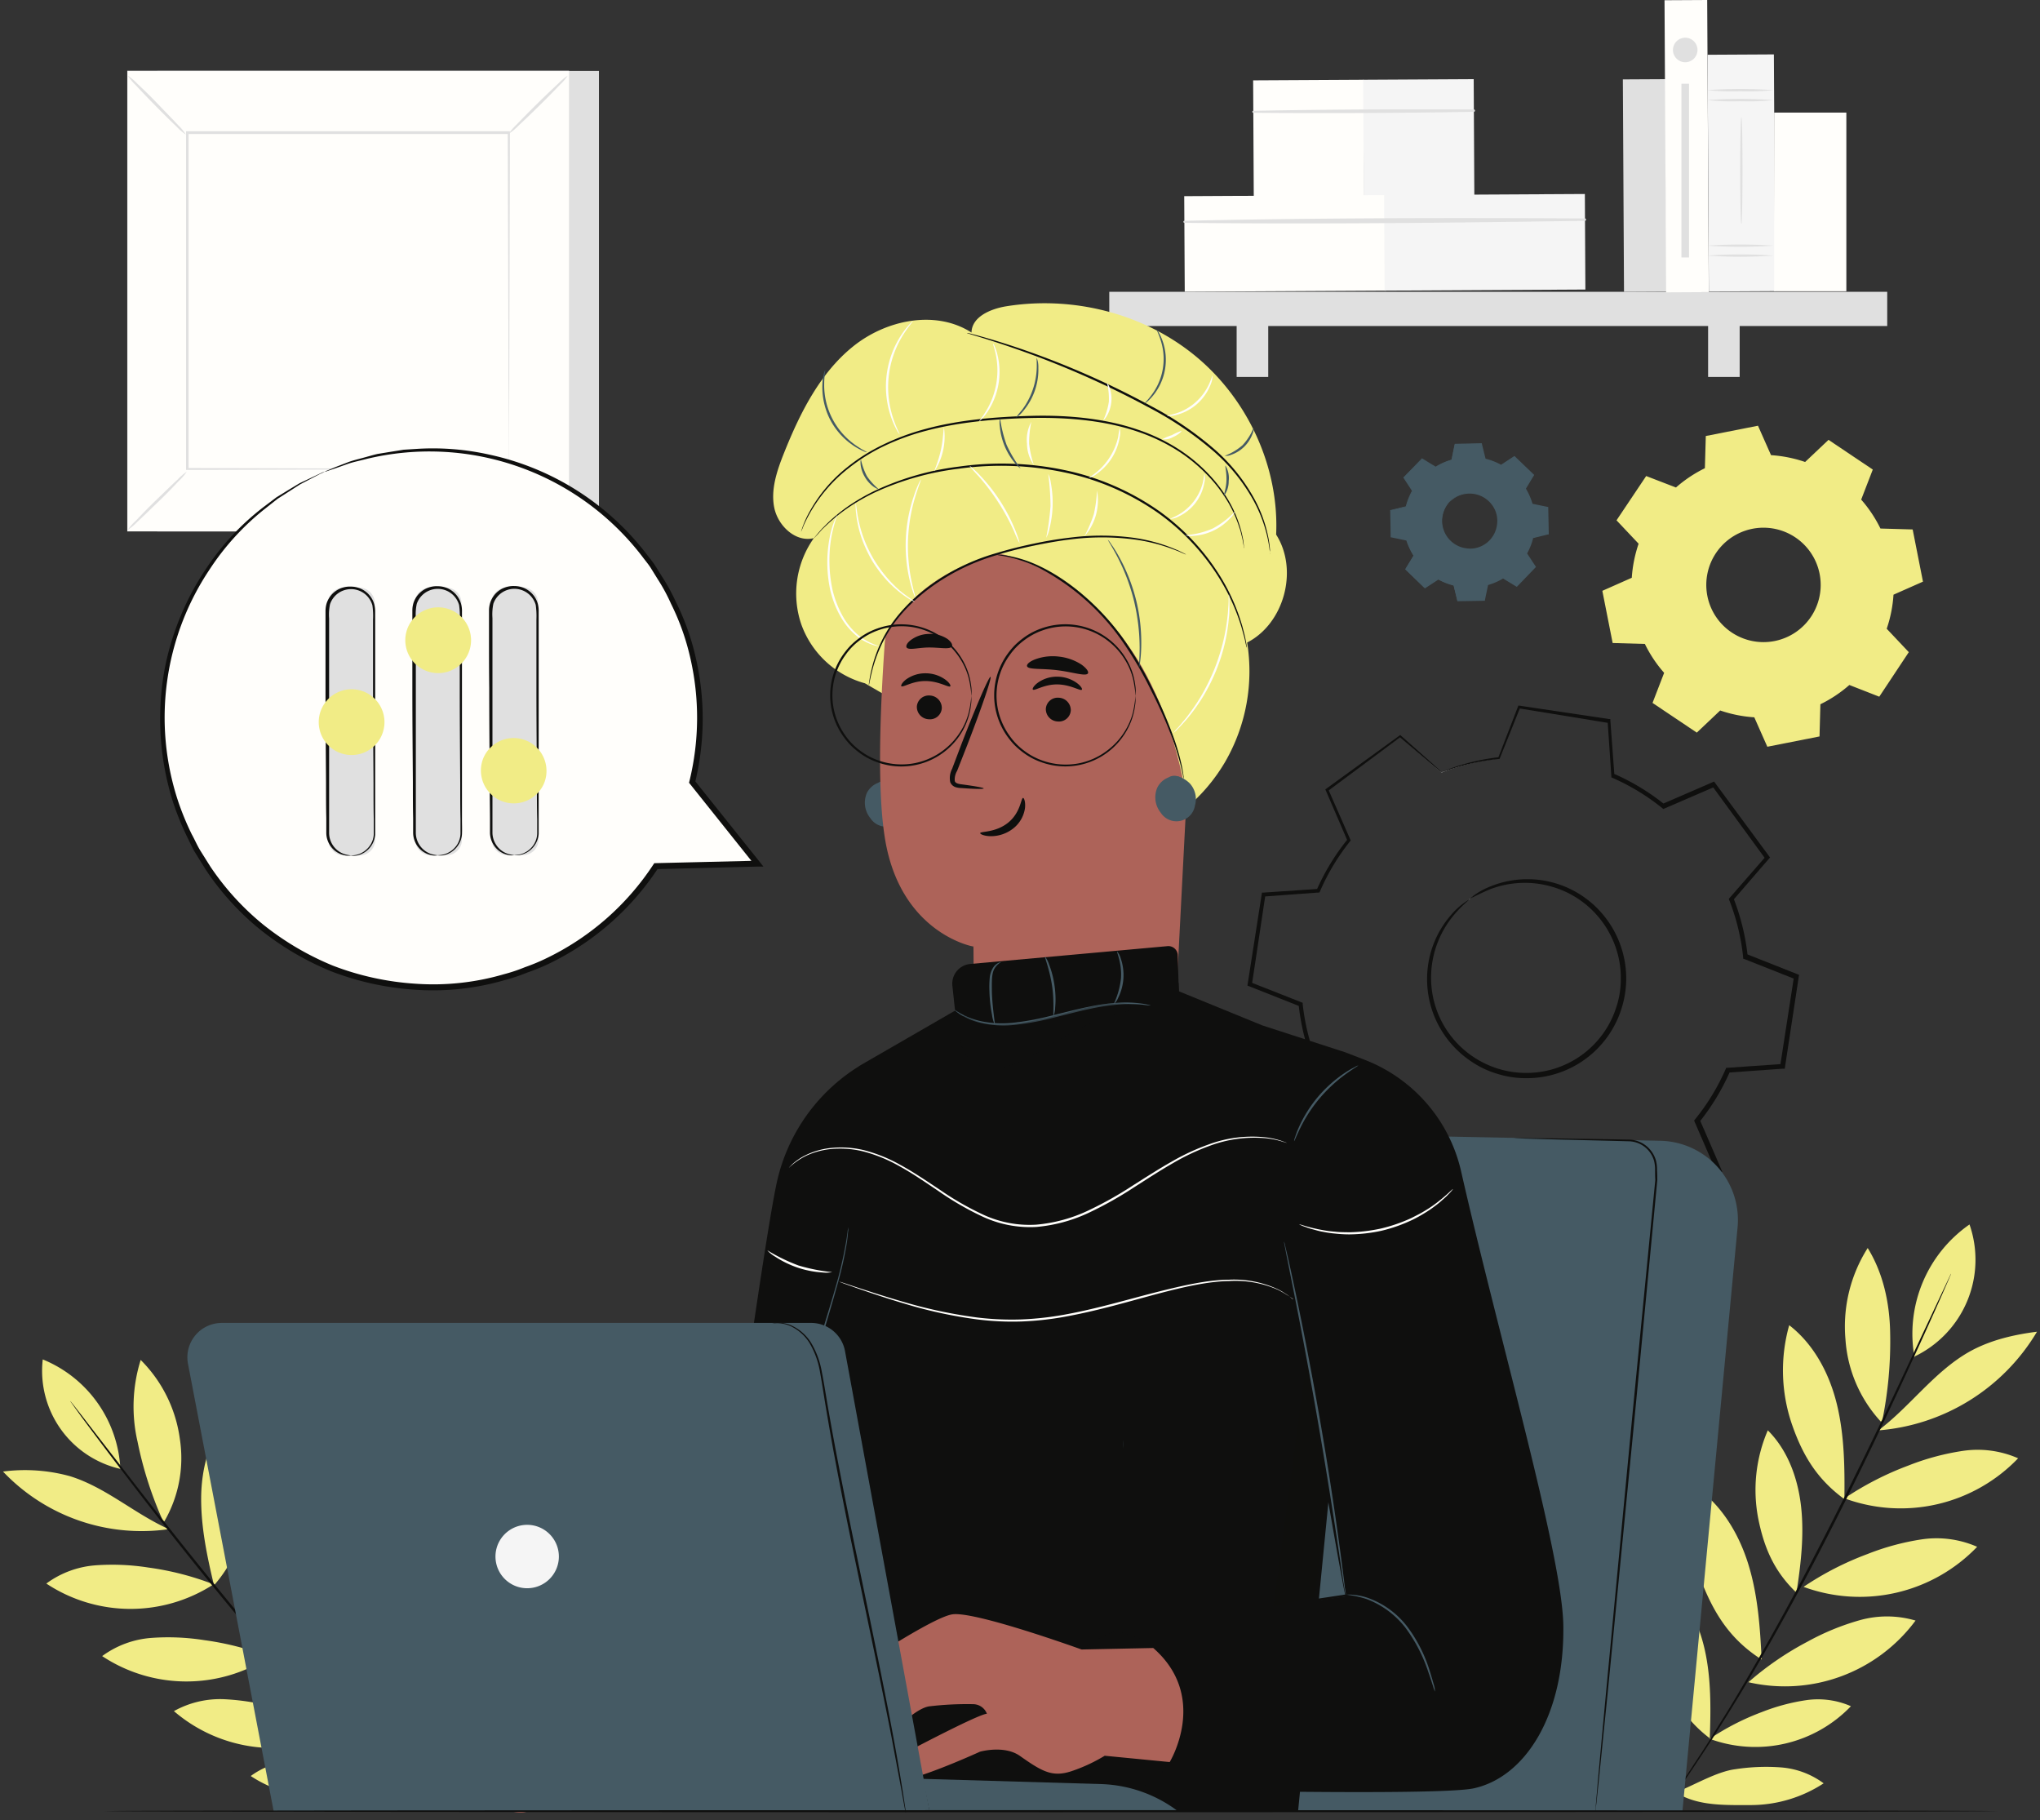 <svg xmlns="http://www.w3.org/2000/svg" width="204" height="182" fill="none"><rect width="100%" height="100%" fill="#333333" stroke="none"/><path fill="#E0E0E0" d="M59.895 7.091h-44.17v46.04h44.17V7.091Z"/><path fill="#FFFEFB" d="M56.904 7.091h-44.17v46.04h44.17V7.091Z"/><path fill="#E0E0E0" d="M56.917 53.131H12.725V7.078h44.192v46.053Zm-44.17 0H56.89V7.108H12.745v46.023Z"/><path fill="#FFFEFB" d="M50.963 13.284H18.67v33.663h32.294V13.284Z"/><path fill="#E0E0E0" d="M18.67 47.17c-.228.339-.495.65-.797.925a57.863 57.863 0 0 1-2.052 2.083c-.813.779-1.557 1.514-2.11 2.018-.28.295-.594.556-.934.779.234-.34.509-.649.817-.922a57.963 57.963 0 0 1 2.057-2.088c.818-.783 1.561-1.517 2.114-2.022.27-.291.574-.551.904-.774Zm32.293-.084c.338.23.65.496.926.796a92.625 92.625 0 0 1 2.083 2.053c.8.809 1.514 1.561 2.018 2.113.297.277.559.59.779.931a5.166 5.166 0 0 1-.922-.791 102.81 102.81 0 0 1-2.088-2.058 93.353 93.353 0 0 1-2.022-2.113 5.163 5.163 0 0 1-.774-.93Zm-.087-33.716c.229-.338.496-.648.796-.926a104.387 104.387 0 0 1 4.166-4.1 4.99 4.99 0 0 1 .93-.775 5.168 5.168 0 0 1-.79.922 105.639 105.639 0 0 1-4.17 4.11 5.09 5.09 0 0 1-.932.77Zm-32.294.083a5.073 5.073 0 0 1-.926-.796 84.883 84.883 0 0 1-2.079-2.052 94.876 94.876 0 0 1-2.022-2.11 5.308 5.308 0 0 1-.778-.934c.338.223.648.484.926.778.544.513 1.305 1.24 2.083 2.057.778.818 1.518 1.561 2.022 2.113.297.281.557.598.774.944Z"/><path fill="#E0E0E0" d="M50.876 46.947v-2.452c0-1.596 0-3.914-.035-6.863 0-5.892-.034-14.294-.065-24.353l.126.122h-32.18l.139-.143V46.92l-.122-.126 23.318.065 6.55.03h2.33-2.288l-6.523.031-23.396.066h-.126V13.122h32.39v.126c-.026 10.089-.048 18.517-.066 24.431 0 2.931-.026 5.245-.03 6.832v2.248a.963.963 0 0 1-.022.187Z"/><path fill="#FFFEFB" d="M40.204 24.725H29.428v10.776h10.776V24.725Z"/><path fill="#E0E0E0" d="m166.552 7.915-4.266.023.115 21.235 4.266-.023-.115-21.235Z"/><path fill="#FFFEFB" d="m136.364 7.975-11.05.06.063 11.724 11.05-.06-.063-11.724Z"/><path fill="#F5F5F5" d="m147.37 7.915-11.054.06.063 11.724 11.055-.06-.064-11.724Z"/><path fill="#E0E0E0" d="M125.331 11.279c7.344.06 14.694.027 22.052-.1a.116.116 0 0 0 .083-.035.114.114 0 0 0 .035-.083.114.114 0 0 0-.035-.083.116.116 0 0 0-.083-.034c-7.345-.04-14.711 0-22.052.135a.1.1 0 1 0 0 .2Z"/><path fill="#FFFEFB" d="m138.501 19.504-20.078.109.052 9.554 20.077-.109-.051-9.554Z"/><path fill="#F5F5F5" d="m158.487 19.396-20.078.109.052 9.554 20.077-.109-.051-9.554Z"/><path fill="#E0E0E0" d="M118.438 22.277c13.338.152 26.723 0 40.065-.2a.118.118 0 0 0 0-.235c-13.337-.07-26.727-.06-40.065.235a.098.098 0 0 0-.07.03.1.1 0 0 0-.03.07.1.1 0 0 0 .03.07c.018.02.044.03.07.03Zm70.285 6.897h-77.795v3.422h77.795v-3.422Z"/><path fill="#E0E0E0" d="M126.823 30.818h-3.158v6.87h3.158v-6.87Zm47.144 0h-3.157v6.87h3.157v-6.87Z"/><path fill="#FFFEFB" d="m170.719 0-4.266.023.158 29.206 4.266-.023L170.719 0Z"/><path fill="#F5F5F5" d="m177.389 5.439-6.632.036.128 23.67 6.632-.036-.128-23.67Z"/><path fill="#E0E0E0" d="M177.342 10.005c-1.1.117-2.208.156-3.314.117-1.107.04-2.216 0-3.318-.117a48.603 48.603 0 0 1 6.632 0Zm0-.992c-1.101.112-2.208.15-3.314.113a24.786 24.786 0 0 1-3.318-.113 46.881 46.881 0 0 1 6.632 0Zm0 16.543a48.7 48.7 0 0 1-6.632 0 46.87 46.87 0 0 1 6.632 0Zm0-.996a48.7 48.7 0 0 1-6.632 0c2.208-.15 4.424-.15 6.632 0Zm-3.205-2.17c-.065 0-.117-2.388-.117-5.332s.052-5.336.117-5.336.113 2.388.113 5.336c0 2.949-.052 5.332-.113 5.332Z"/><path fill="#FFFEFB" d="M184.635 11.257h-7.219v17.865h7.219V11.257Z"/><path fill="#E0E0E0" d="M169.749 4.995a1.225 1.225 0 0 1-2.093.867 1.221 1.221 0 0 1-.266-1.336 1.23 1.23 0 0 1 1.133-.757 1.226 1.226 0 0 1 1.226 1.226Zm-.848 3.375h-.757v17.373h.757V8.37Z"/><path fill="#F1EC86" d="M167.597 48.74a13.122 13.122 0 0 1 2.891-1.927l.092-3.219 5.218-1.03 1.305 2.944c1.162.075 2.308.304 3.409.683l2.34-2.214 4.427 2.97-1.161 3.005a12.94 12.94 0 0 1 1.926 2.892l3.223.092 1.03 5.218-2.948 1.305a13.062 13.062 0 0 1-.678 3.405l2.209 2.34-2.953 4.453-2.992-1.17a13.043 13.043 0 0 1-2.896 1.926l-.087 3.218-5.219 1.03-1.304-2.943a13.08 13.08 0 0 1-3.41-.683l-2.339 2.214-4.427-2.97 1.161-3.006a12.91 12.91 0 0 1-1.927-2.891l-3.222-.092-1.031-5.218 2.944-1.305a13.24 13.24 0 0 1 .683-3.405l-2.209-2.34 2.966-4.427 3.005 1.157-.026-.013Zm4.048 6.487a5.72 5.72 0 1 0 9.501 6.37 5.72 5.72 0 0 0-9.501-6.37Z"/><path fill="#455A64" d="M143.57 46.656a6.306 6.306 0 0 1 1.574-.683l.322-1.556 2.631-.048.378 1.544a6.36 6.36 0 0 1 1.596.63l1.331-.87 1.896 1.831-.826 1.357c.297.492.527 1.021.682 1.574l1.557.326.048 2.631-1.544.379a6.644 6.644 0 0 1-.63 1.596l.869 1.33-1.83 1.892-1.357-.826a6.558 6.558 0 0 1-1.574.687l-.327 1.557-2.631.043-.378-1.544a6.482 6.482 0 0 1-1.596-.626l-1.331.87-1.891-1.827.826-1.36a6.292 6.292 0 0 1-.687-1.575l-1.557-.322-.043-2.63 1.543-.38a6.365 6.365 0 0 1 .627-1.595l-.87-1.33 1.826-1.897 1.361.826.005-.004Zm1.4 3.505a2.826 2.826 0 0 0-.557 3.086 2.82 2.82 0 0 0 4.196 1.193 2.823 2.823 0 1 0-3.639-4.279Z"/><path fill="#455A64" d="M144.97 50.161c.149-.182.326-.337.526-.46a2.82 2.82 0 0 1 1.844-.436c.446.045.875.194 1.252.435.432.284.78.677 1.009 1.14a2.6 2.6 0 0 1 .257.791c.048.288.048.582 0 .87a2.89 2.89 0 0 1-.783 1.63 2.916 2.916 0 0 1-1.6.84 2.657 2.657 0 0 1-.87 0 2.866 2.866 0 0 1-1.974-1.2 2.837 2.837 0 0 1-.118-3.092c.116-.202.263-.384.435-.54 0 0-.169.187-.387.575a2.824 2.824 0 0 0-.313 1.804 2.776 2.776 0 0 0 1.613 2.088c.242.109.498.18.761.213.273.045.55.045.822 0a2.73 2.73 0 0 0 2.253-2.336c.043-.272.043-.55 0-.822a2.55 2.55 0 0 0-.235-.752 2.787 2.787 0 0 0-2.857-1.536 2.794 2.794 0 0 0-1.083.375c-.369.235-.535.426-.552.413Z"/><path fill="#455A64" d="m143.57 46.656-.087-.048-.261-.147-1.026-.61h.03l-1.813 1.901v-.048l.869 1.305v.048a6.327 6.327 0 0 0-.617 1.587v.03h-.031l-1.543.387.043-.06c.017.829.035 1.706.052 2.63l-.052-.06 1.561.322h.039v.039a6.37 6.37 0 0 0 .714 1.591l.021.035-.021.035-.822 1.361v-.087l1.891 1.827h-.091l1.331-.87.035-.026.043.021a6.458 6.458 0 0 0 1.579.622h.043v.048l.378 1.544-.078-.061 2.631-.048-.078.065c.104-.491.213-1.021.326-1.556v-.048h.048a6.53 6.53 0 0 0 1.552-.674h.083l1.361.826h-.1l1.827-1.892v.1l-.87-1.33-.026-.044.022-.04a6.308 6.308 0 0 0 .621-1.578v-.043h.044l1.548-.379-.061.079c0-.9-.03-1.774-.043-2.631l.061.07-1.557-.327h-.044v-.039a6.31 6.31 0 0 0-.674-1.561v-.07l.826-1.356v.082l-1.891-1.835h.078l-1.331.87h-.061a6.411 6.411 0 0 0-1.583-.627h-.03v-.03c-.135-.561-.257-1.065-.37-1.544l.044.035-2.631.035.035-.03c-.131.621-.24 1.13-.331 1.556a6.586 6.586 0 0 0-1.2.465l-.283.148-.095.048a.666.666 0 0 1 .087-.06l.278-.162a6.49 6.49 0 0 1 1.2-.487c.087-.434.187-.935.313-1.556v-.03h.031l2.631-.058h.039v.035c.117.479.243.983.382 1.544l-.039-.039a6.48 6.48 0 0 1 1.614.63h-.061l1.326-.87.044-.025.034.035 1.897 1.822.039.039-.026.048c-.27.434-.54.891-.822 1.356v-.07c.3.497.532 1.03.691 1.588l-.052-.048 1.557.322h.056v.057l.053 2.63v.062h-.061l-1.544.378.056-.057a6.406 6.406 0 0 1-.635 1.618v-.065l.87 1.326.035.057-.044.043-1.826 1.896-.048.044-.052-.03-1.361-.827h.082a6.287 6.287 0 0 1-1.591.692l.056-.061c-.108.535-.221 1.065-.321 1.556v.066h-.066l-2.631.043h-.065v-.06c-.13-.536-.261-1.062-.378-1.549l.056.057a6.531 6.531 0 0 1-1.613-.635h.078l-1.331.87-.052.034-.043-.043-1.888-1.827-.043-.043.03-.048.827-1.357v.07a6.416 6.416 0 0 1-.753-1.579l.048.048-1.557-.326h-.048v-.052c0-.922-.03-1.805-.043-2.631v-.048h.048l1.544-.374-.04.039a6.523 6.523 0 0 1 .64-1.609v.052l-.87-1.335v-.026l.022-.026 1.839-1.883 1.005.626.256.161c.036.01.071.024.105.04Z"/><path fill="#E0E0E0" d="m152.698 125.364-8.976-1.379-.387-5.466a22.226 22.226 0 0 1-5.049-3.044l-5.027 2.174-5.375-7.323 3.587-4.136a22.195 22.195 0 0 1-1.404-5.736l-5.106-2.009 1.379-8.976 5.462-.387a22.34 22.34 0 0 1 3.044-5.049l-2.174-5.027 7.323-5.375 4.131 3.588a22.376 22.376 0 0 1 5.736-1.405l2.023-5.127 8.975 1.379.387 5.462a22.285 22.285 0 0 1 5.049 3.044l5.032-2.175 5.397 7.35-3.588 4.131a22.192 22.192 0 0 1 1.4 5.736l5.106 2.01-1.383 8.997-5.467.383a22.242 22.242 0 0 1-3.044 5.048l2.175 5.032-7.341 5.366-4.136-3.587a22.188 22.188 0 0 1-5.736 1.4l-2.013 5.101Zm-8.963-1.4 8.95 1.378 2.009-5.101a22.06 22.06 0 0 0 5.745-1.405l4.135 3.588 7.315-5.366-2.175-5.023a22.144 22.144 0 0 0 3.044-5.053l5.463-.383 1.374-8.95-5.097-2.017a22.059 22.059 0 0 0-1.405-5.74l3.588-4.132-5.358-7.302-5.022 2.175a22.242 22.242 0 0 0-5.054-3.066l-.382-5.462-8.954-1.374-2.005 5.1a22.403 22.403 0 0 0-5.741 1.405l-4.131-3.587-7.301 5.357 2.174 5.023a22.06 22.06 0 0 0-3.066 5.058l-5.462.387-1.374 8.95 5.101 2.009a22.27 22.27 0 0 0 1.383 5.753l-3.588 4.131 5.358 7.297 5.023-2.174a22.149 22.149 0 0 0 5.057 3.044l.396 5.48Zm8.906-16.439a9.744 9.744 0 0 1-9.691-8.811 9.741 9.741 0 0 1 14.675-9.301 9.727 9.727 0 0 1 4.636 9.845 9.736 9.736 0 0 1-7.393 8.002 9.492 9.492 0 0 1-2.227.265Zm-5.766-17.59a9.731 9.731 0 0 0-3.688 10.093 9.734 9.734 0 0 0 11.711 7.215 9.728 9.728 0 0 0 6.499-5.213 9.719 9.719 0 0 0 .078-8.33 9.71 9.71 0 0 0-6.399-5.334 9.723 9.723 0 0 0-8.179 1.577l-.022-.008Z"/><path fill="#0F0F0E" d="M146.875 89.935a7.317 7.317 0 0 1 2.052-1.261 9.833 9.833 0 0 1 10.507 1.856 9.973 9.973 0 0 1 2.774 4.467 9.89 9.89 0 0 1-.043 5.801 9.924 9.924 0 0 1-9.537 7.001 9.474 9.474 0 0 1-2.961-.456 9.335 9.335 0 0 1-2.588-1.248 9.96 9.96 0 0 1-3.427-3.984 9.845 9.845 0 0 1-.939-4.483 9.71 9.71 0 0 1 2.34-6.089 7.418 7.418 0 0 1 1.822-1.582c.043.052-.687.53-1.653 1.739a9.71 9.71 0 0 0-2.113 5.962 9.492 9.492 0 0 0 4.257 8.032 9.468 9.468 0 0 0 5.266 1.583 9.42 9.42 0 0 0 9.011-6.614c.296-.904.443-1.85.435-2.8a9.077 9.077 0 0 0-.37-2.697 9.56 9.56 0 0 0-2.609-4.275 9.437 9.437 0 0 0-3.788-2.196 9.695 9.695 0 0 0-6.318.226 23.32 23.32 0 0 0-2.118 1.018Z"/><path fill="#0F0F0E" d="M144.152 77.206a1.843 1.843 0 0 1-.274-.209l-.795-.665-3.131-2.653h.113l-7.284 5.414.047-.17 2.205 5.02.039.086-.061.079a22.062 22.062 0 0 0-3.022 5.031l-.048.1h-.109l-5.47.4.182-.165c-.434 2.822-.869 5.819-1.356 8.967l-.135-.235 5.088 2.005.13.052v.139c.214 1.949.684 3.86 1.401 5.684l.056.135-.096.109-3.587 4.144v-.309l5.418 7.328-.313-.083 5.023-2.174.148-.065.126.1a22.062 22.062 0 0 0 5.001 3.044l.148.065v.161c.122 1.713.252 3.583.387 5.471l-.231-.253 9.002 1.318-.3.174c.635-1.613 1.305-3.353 2.009-5.101l.061-.161h.17a21.988 21.988 0 0 0 5.653-1.387l.161-.061.126.109 4.136 3.596h-.344l7.315-5.362-.091.331-2.175-5.028-.065-.152.104-.13a21.918 21.918 0 0 0 3.044-4.993l.066-.152h.161l5.47-.383-.243.227c.475-3.062.938-6.051 1.387-8.968l.157.279-5.097-2.018-.144-.052v-.152a22.09 22.09 0 0 0-1.383-5.684l-.052-.135.096-.113 3.601-4.131v.291l-5.354-7.328.257.07-5.032 2.174-.108.048-.096-.074a22.03 22.03 0 0 0-5.005-3.044l-.105-.048v-.108c-.134-1.988-.256-3.78-.369-5.471l.139.152-9.019-1.47.134-.078c-.817 2.03-1.487 3.7-2.044 5.088l-.021.052h-.052a22.72 22.72 0 0 0-4.349.87l-1.048.335a2.186 2.186 0 0 1-.348.108c.107-.058.219-.108.335-.148.226-.09.569-.226 1.035-.382a21.638 21.638 0 0 1 4.37-.961l-.074.056c.539-1.396 1.187-3.07 1.975-5.114l.034-.096h.1l8.976 1.34h.126v.13l.405 5.471-.109-.156a22.534 22.534 0 0 1 5.11 3.078l-.205-.03 5.019-2.174.156-.07.1.14 5.384 7.3.109.153-.122.14-3.583 4.144.039-.248a22.557 22.557 0 0 1 1.431 5.81l-.157-.21 5.106 2.023.191.074-.035.204-1.365 8.967-.031.213h-.213l-5.471.392.226-.161a22.382 22.382 0 0 1-3.096 5.118l.039-.278c.722 1.656 1.447 3.33 2.175 5.023l.087.204-.179.131-7.314 5.37-.179.131-.165-.148a9588.9 9588.9 0 0 1-4.14-3.592l.283.048a22.554 22.554 0 0 1-5.801 1.448l.23-.178a934.752 934.752 0 0 0-2.009 5.105l-.083.204-.217-.034-8.967-1.379-.218-.035v-.217c-.134-1.887-.265-3.757-.382-5.471l.161.226a22.366 22.366 0 0 1-5.119-3.105l.274.039-5.031 2.175-.183.061-.126-.166c-1.857-2.544-3.675-5.022-5.358-7.323l-.117-.161.13-.148 3.601-4.131-.044.244a22.59 22.59 0 0 1-1.409-5.81l.144.191-5.097-2.018-.165-.065.026-.174c.492-3.144.961-6.14 1.4-8.963l.022-.16h.161l5.471-.37-.157.109a22.518 22.518 0 0 1 3.105-5.089l-.022.17-2.174-5.036-.043-.104.091-.065 7.345-5.328.057-.043.052.048 3.044 2.7.783.71c.087.081.17.168.247.26Z"/><path fill="#F1EC86" d="M188.227 142.033a39.66 39.66 0 0 0 .787-8.837c-.056-2.94-.7-5.919-2.244-8.415a14.622 14.622 0 0 0-2.226 9.102 13.445 13.445 0 0 0 3.548 8.263m-3.653 7.749c.039-3.161 0-6.358-.735-9.428-.735-3.07-2.287-6.045-4.783-7.971a16.64 16.64 0 0 0 .265 9.889c1.091 3.17 2.553 5.536 5.262 7.51m-4.801 9.346c.435-2.827.774-5.688.47-8.528-.305-2.84-1.305-5.68-3.336-7.706a15.046 15.046 0 0 0-.944 8.884c.601 2.962 1.622 5.258 3.81 7.35Zm-3.483 6.679c-.153-3.209-.379-6.445-1.327-9.51-.948-3.066-2.692-5.989-5.353-7.785a16.847 16.847 0 0 0 .87 10.002c1.304 3.145 2.931 5.454 5.792 7.289m-5.166 7.884c.1-2.944.143-5.918-.491-8.793-.635-2.874-2.005-5.675-4.301-7.519a15.506 15.506 0 0 0 .047 9.211c.953 2.974 2.266 5.218 4.745 7.101Zm-4.31 6.75c.105-2.945.144-5.919-.487-8.794-.63-2.874-1.683-5.401-3.975-7.245-.921 2.979-1.23 5.967-.278 8.937.953 2.97 2.261 5.219 4.74 7.102Zm17.782-30.742a30.528 30.528 0 0 1 6.371-3.274 24.83 24.83 0 0 1 5.453-1.47 10.077 10.077 0 0 1 5.536.739 16.262 16.262 0 0 1-17.36 4.005Zm-13.481 24.044a24.887 24.887 0 0 1 5.184-2.665 20.097 20.097 0 0 1 4.436-1.196 8.213 8.213 0 0 1 4.501.6 13.233 13.233 0 0 1-14.121 3.261Zm-3.379 5.354c1.74-.679 4.075-2.079 5.928-2.314a20.292 20.292 0 0 1 4.587-.182 8.224 8.224 0 0 1 4.258 1.591 13.346 13.346 0 0 1-7.241 2.175c-2.557 0-5.392.121-7.532-1.275m12.764-20.543a30.322 30.322 0 0 1 6.375-3.275 24.775 24.775 0 0 1 5.449-1.474 10.109 10.109 0 0 1 5.536.744 16.283 16.283 0 0 1-17.36 4.005Zm-5.514 9.532a30.5 30.5 0 0 1 5.909-4.053 24.732 24.732 0 0 1 5.219-2.144 10.087 10.087 0 0 1 5.584.035 16.26 16.26 0 0 1-16.717 6.162m12.981-25.175a20.326 20.326 0 0 0 15.882-9.867c-2.388.3-4.784.87-6.862 2.057-3.479 2.014-5.806 5.406-9.02 7.828m3.64-7.41a10.724 10.724 0 0 0 5.493-13.199 13.309 13.309 0 0 0-5.493 13.333"/><path fill="#0F0F0E" d="M166.266 181.093c.025-.046.052-.091.082-.135.061-.1.148-.226.253-.387.239-.348.574-.843 1-1.474.426-.631.97-1.418 1.561-2.34.592-.922 1.305-1.957 2.018-3.135.713-1.179 1.539-2.448 2.366-3.844a295.365 295.365 0 0 0 2.609-4.475c1.8-3.175 3.735-6.693 5.653-10.437 3.879-7.489 7.132-14.395 9.467-19.4l2.792-5.932c.327-.687.579-1.23.757-1.609.083-.174.148-.313.2-.435.052-.121.074-.139.074-.139a.703.703 0 0 1-.052.148c-.044.109-.105.248-.183.435l-.713 1.631a506.085 506.085 0 0 1-2.692 5.962c-2.296 5.027-5.531 11.946-9.411 19.439a277.272 277.272 0 0 1-5.692 10.437c-.918 1.578-1.787 3.083-2.64 4.466a293.453 293.453 0 0 1-2.392 3.836c-.743 1.165-1.439 2.204-2.048 3.118a86.557 86.557 0 0 1-1.596 2.322l-1.03 1.448-.274.374a.72.72 0 0 1-.109.126Z"/><path fill="#F1EC86" d="M16.3 152.07a37.53 37.53 0 0 1-2.545-7.928 15.592 15.592 0 0 1 .313-8.171 13.709 13.709 0 0 1 3.914 7.875 12.613 12.613 0 0 1-1.548 8.263m4.962 6.379c-.691-2.887-1.305-5.818-1.279-8.789.027-2.97.87-6.005 2.745-8.288a15.615 15.615 0 0 1 1.796 9.132c-.344 3.127-1.192 5.597-3.262 7.967m6.319 7.554c-.961-2.501-1.883-5.049-2.175-7.71-.291-2.662.04-5.476 1.462-7.746a14.084 14.084 0 0 1 2.683 7.941c.065 2.836-.4 5.149-1.97 7.515Zm4.579 5.384c-.522-2.966-.983-5.98-.748-8.985.235-3.005 1.226-6.036 3.292-8.232a15.865 15.865 0 0 1 1.244 9.359c-.544 3.144-1.557 5.596-3.801 7.866m6.379 6.136c-.704-2.674-1.356-5.392-1.37-8.154-.012-2.761.666-5.609 2.384-7.771a14.53 14.53 0 0 1 1.861 8.446c-.256 2.913-1 5.218-2.874 7.479ZM21.366 158.41a28.596 28.596 0 0 0-6.524-1.683 23.301 23.301 0 0 0-5.296-.222 9.477 9.477 0 0 0-4.914 1.823 15.267 15.267 0 0 0 16.72.082m17.326 19.226a23.187 23.187 0 0 0-5.297-1.366 18.839 18.839 0 0 0-4.31-.182 7.653 7.653 0 0 0-3.996 1.483 12.422 12.422 0 0 0 13.603.065Zm-11.733-11.972a28.595 28.595 0 0 0-6.523-1.679 23.207 23.207 0 0 0-5.293-.222 9.473 9.473 0 0 0-4.913 1.818 15.26 15.26 0 0 0 16.72.083m7.024 7.588a28.543 28.543 0 0 0-6.245-2.487 23.55 23.55 0 0 0-5.219-.87 9.495 9.495 0 0 0-5.105 1.187 15.26 15.26 0 0 0 16.577 2.175m-17.086-20.37A19.098 19.098 0 0 1 .3 147.129a16.975 16.975 0 0 1 6.706.466c3.6 1.122 6.432 3.748 9.876 5.292Zm-4.849-6.023a10.06 10.06 0 0 1-7.758-10.946 12.488 12.488 0 0 1 7.767 11.059"/><path fill="#0F0F0E" d="M40.196 179.31a.603.603 0 0 1-.105-.087l-.287-.265-1.083-1.018a52.526 52.526 0 0 1-1.691-1.67c-.648-.661-1.4-1.396-2.175-2.244-3.235-3.352-7.549-8.132-12.076-13.611-4.527-5.48-8.463-10.576-11.276-14.286a518.658 518.658 0 0 1-3.31-4.409l-.87-1.209-.226-.318a.452.452 0 0 1-.07-.113l.088.096.243.304.922 1.183c.805 1.044 1.953 2.535 3.37 4.349 2.845 3.687 6.793 8.767 11.307 14.238 4.514 5.47 8.815 10.271 12.016 13.65.791.87 1.535 1.601 2.174 2.266.64.665 1.2 1.231 1.662 1.692l1.056 1.069.27.279.06.104Z"/><path fill="#455A64" d="m168.244 181.093 5.51-58.338a7.922 7.922 0 0 0-7.736-8.698l-61.357-1.217a7.933 7.933 0 0 0-8.067 7.292l-4.7 60.935 76.35.026Z"/><path fill="#0F0F0E" d="M159.538 181.08c.018-.067.03-.135.035-.204 0-.148.039-.348.07-.609.056-.544.143-1.326.248-2.331.204-2.035.5-4.962.869-8.576.709-7.258 1.688-17.26 2.766-28.31.822-8.61 1.587-16.582 2.205-23.07 0-.325-.009-.647-.026-.965a3.873 3.873 0 0 0-.1-.948 2.916 2.916 0 0 0-1.013-1.527 2.879 2.879 0 0 0-1.636-.6l-1.613-.03-5.379-.083-3.44-.044h-1.209s.104 0 .309.022l.9.035 3.44.096 5.375.13 1.609.044a2.686 2.686 0 0 1 2.47 2c.068.298.099.603.091.909 0 .313 0 .63.022.952-.631 6.489-1.409 14.46-2.248 23.07a49775.603 49775.603 0 0 0-2.692 28.315c-.335 3.618-.605 6.523-.792 8.584-.087 1.005-.152 1.792-.2 2.336-.022.261-.035.461-.048.609-.008.064-.013.13-.013.195Z"/><path fill="#455A64" d="M89.98 78.893a2.835 2.835 0 0 0-1.152-.713h.082a2.096 2.096 0 0 0-.239-.035 1.116 1.116 0 0 0-.87.127 2.075 2.075 0 0 0-1.113 1.008 2.453 2.453 0 0 0 .344 2.518 1.874 1.874 0 0 0 3.422-.717 2.335 2.335 0 0 0-.474-2.188Z"/><path fill="#F1EC86" d="M86.493 68.317a9.394 9.394 0 0 1-6.363-5.892 9.567 9.567 0 0 1 1.257-8.624c-1.8.461-3.592-1.213-3.962-3.044-.37-1.83.283-3.727.979-5.47 1.591-3.98 3.583-7.972 6.901-10.646 3.318-2.675 8.263-3.692 11.846-1.392.03-1.561 1.862-2.344 3.384-2.61 6.636-1.095 13.742.644 18.969 4.924 5.227 4.279 8.423 11.084 8.11 17.886 2.253 3.531.809 8.898-2.9 10.794a18.098 18.098 0 0 1-2.175 11.889 17.771 17.771 0 0 1-9.202 7.719"/><path fill="#AD6359" d="M88.462 64.486c.405-5.814 4.306-12.92 10.094-12.268l18.056 4.697a3.41 3.41 0 0 1 3.044 3.479l-2.253 43.618.126.026s-4.179 12.263-16.09 8.454c-2.37-.757-3.44-3.353-3.914-6.023h-.122v-.913a28.672 28.672 0 0 1-.043-5.989v-4.931c0 .035-7.419-1.305-8.893-10.985-.752-4.81-.457-12.69-.005-19.165Z"/><path fill="#0F0F0E" d="M91.685 70.653a1.24 1.24 0 0 0 1.191 1.26 1.187 1.187 0 0 0 1.305-1.113 1.244 1.244 0 0 0-1.187-1.26 1.196 1.196 0 0 0-1.31 1.113Zm-1.553-2.049c.153.166 1.1-.526 2.44-.513 1.34.013 2.31.687 2.457.527.07-.075-.082-.366-.509-.679a3.387 3.387 0 0 0-1.965-.622 3.283 3.283 0 0 0-1.944.613c-.4.31-.54.605-.479.674Zm14.451 2.27a1.239 1.239 0 0 0 1.192 1.261 1.186 1.186 0 0 0 1.305-1.113 1.25 1.25 0 0 0-1.188-1.261 1.19 1.19 0 0 0-1.309 1.113Zm-1.296-1.93c.157.165 1.105-.527 2.44-.514 1.335.013 2.314.688 2.457.527.074-.074-.083-.366-.509-.679a3.376 3.376 0 0 0-1.965-.622 3.27 3.27 0 0 0-1.94.613c-.413.31-.557.605-.483.674Zm-4.918 9.884c0-.074-.822-.222-2.174-.404-.34-.04-.666-.11-.718-.344-.03-.352.053-.705.235-1.009.326-.826.665-1.687 1.026-2.61 1.427-3.691 2.462-6.73 2.314-6.787-.148-.057-1.427 2.891-2.853 6.583-.344.914-.674 1.78-.987 2.61a1.992 1.992 0 0 0-.187 1.34.87.87 0 0 0 .56.504c.19.052.384.08.58.082 1.36.1 2.2.113 2.204.035Z"/><path fill="#AD6359" d="M97.338 94.649c4.562.1 9.062-1.068 12.999-3.375 0 0-3.192 6.636-12.886 5.653l-.113-2.278Zm1.574-12.594a2.414 2.414 0 0 1 2.175-.87 2.173 2.173 0 0 1 1.513.826 1.393 1.393 0 0 1 .096 1.592 1.629 1.629 0 0 1-1.74.435 5.097 5.097 0 0 1-1.7-1.035 1.48 1.48 0 0 1-.378-.396.434.434 0 0 1 0-.5"/><path fill="#0F0F0E" d="M102.309 79.78c-.218 0-.231 1.44-1.483 2.462-1.252 1.022-2.792.87-2.805 1.052-.022.092.344.287.996.31a3.608 3.608 0 0 0 2.34-.801 3.128 3.128 0 0 0 1.148-2.061c.052-.61-.109-.97-.196-.962Zm.396-13.168c.13.366 1.465.2 3.044.4 1.578.2 2.835.64 3.044.314.096-.157-.122-.5-.631-.87a5.149 5.149 0 0 0-2.252-.805 5.071 5.071 0 0 0-2.379.266c-.592.226-.883.508-.826.695Zm-12.042-1.874c.235.305 1.157 0 2.266 0 1.108 0 2.043.218 2.26-.1.097-.152-.047-.456-.434-.748a3.079 3.079 0 0 0-1.835-.509 3.126 3.126 0 0 0-1.814.596c-.413.3-.539.613-.443.761Z"/><path fill="#0F0F0E" d="M113.555 69.54a11.963 11.963 0 0 0-.261-1.705 6.694 6.694 0 0 0-.783-1.844 6.968 6.968 0 0 0-1.774-1.962 6.9 6.9 0 0 0-6.545-.978 6.557 6.557 0 0 0-1.74.94 6.372 6.372 0 0 0-1.456 1.47 6.855 6.855 0 0 0 0 8.153 6.373 6.373 0 0 0 1.456 1.47c.529.4 1.116.716 1.74.94a6.965 6.965 0 0 0 3.627.308 6.873 6.873 0 0 0 2.918-1.305 6.968 6.968 0 0 0 1.774-1.96 6.625 6.625 0 0 0 .783-1.845c.128-.56.215-1.128.261-1.7a.428.428 0 0 1 0 .113v.335c0 .18-.015.36-.044.539a6.77 6.77 0 0 1-.891 2.622 7.051 7.051 0 0 1-8.502 3.07 6.668 6.668 0 0 1-1.8-.96 7.965 7.965 0 0 1-.809-.688 7.429 7.429 0 0 1-.7-.822 7.069 7.069 0 0 1 0-8.423c.213-.29.447-.565.7-.822.254-.247.524-.476.809-.687a6.665 6.665 0 0 1 1.8-.961 7.077 7.077 0 0 1 3.736-.296 7.067 7.067 0 0 1 4.783 3.366 6.741 6.741 0 0 1 .892 2.622c.029.179.043.359.043.54v.335a.472.472 0 0 1-.017.134Zm11.115-4.789a.487.487 0 0 1-.039-.135c-.026-.1-.057-.23-.091-.395-.035-.166-.083-.396-.152-.648-.07-.253-.153-.548-.24-.87a20.91 20.91 0 0 0-2.422-5.219 22.765 22.765 0 0 0-5.858-6.157 25.43 25.43 0 0 0-9.541-4.119 30.65 30.65 0 0 0-10.437-.347 28.158 28.158 0 0 0-8.21 2.283c-.995.46-1.95.999-2.857 1.613a18.03 18.03 0 0 0-1.944 1.54l-.661.621-.435.492-.279.295a.663.663 0 0 1-.104.1.628.628 0 0 1 .087-.113l.261-.313.435-.504.648-.644c.606-.57 1.25-1.098 1.93-1.578A20.17 20.17 0 0 1 87.629 49c2.615-1.207 5.403-2 8.262-2.348a30.53 30.53 0 0 1 10.494.335c3.459.71 6.733 2.13 9.615 4.17a22.696 22.696 0 0 1 5.879 6.236 20.077 20.077 0 0 1 2.37 5.28l.222.87c.065.256.096.478.131.656.034.178.052.3.069.4a.486.486 0 0 1 0 .152Zm2.353-9.35a.287.287 0 0 1-.022-.1c0-.082 0-.178-.039-.3a12.114 12.114 0 0 0-.187-1.135 14.05 14.05 0 0 0-1.487-3.935 18.283 18.283 0 0 0-3.945-4.827 33.871 33.871 0 0 0-6.349-4.306 90.55 90.55 0 0 0-12.763-5.688c-1.688-.6-3.07-1.044-4.027-1.34l-1.114-.338-.282-.092c-.066 0-.1-.035-.096-.039.004-.004.035 0 .1 0l.291.07c.257.065.635.16 1.118.3.965.27 2.353.687 4.053 1.27a84.833 84.833 0 0 1 12.82 5.653 33.497 33.497 0 0 1 6.38 4.349 18.192 18.192 0 0 1 3.944 4.905 13.521 13.521 0 0 1 1.435 3.997c.071.38.121.763.148 1.148v.3a.312.312 0 0 1 .022.108Z"/><path fill="#F1EC86" d="M97.238 54.98s9.093-.135 15.978 10.128c4.535 6.767 5.492 15.26 5.492 15.26l3.509-16.165-2.609-7.393-6.284-3.552-11.924-.67-4.501 2.226"/><path fill="#F1EC86" d="M115.055 55.82c-14.481-3.48-26.062 1.304-28.184 12.667l-3.888-6.345 8.476-10.202 8.262-2.148 16.608 2.526-1.274 3.501Z"/><path fill="#0F0F0E" d="M124.418 54.836a.557.557 0 0 1-.035-.139c0-.104-.039-.24-.069-.409a5.306 5.306 0 0 0-.131-.66c-.069-.262-.126-.562-.243-.87a12.502 12.502 0 0 0-1.001-2.314 14.153 14.153 0 0 0-1.961-2.692 16.46 16.46 0 0 0-3.083-2.61 18.39 18.39 0 0 0-4.175-2c-3.105-1.056-6.741-1.43-10.52-1.352-3.779.078-7.392.435-10.571 1.274a23.652 23.652 0 0 0-4.35 1.596 18.553 18.553 0 0 0-3.417 2.153 15.092 15.092 0 0 0-4.258 5.218c-.117.244-.213.435-.278.614-.065.178-.117.286-.16.386-.044.1-.057.131-.062.127.21-.691.495-1.358.848-1.988a14.806 14.806 0 0 1 3.801-4.479 18.22 18.22 0 0 1 3.436-2.174 23.64 23.64 0 0 1 4.383-1.636c3.196-.87 6.828-1.208 10.624-1.304 3.797-.096 7.458.304 10.589 1.383a18.298 18.298 0 0 1 4.214 2.04 16.302 16.302 0 0 1 3.097 2.652c.758.83 1.415 1.75 1.956 2.736.404.746.729 1.534.97 2.348.092.294.167.593.226.896.054.22.09.444.109.67a19.471 19.471 0 0 1 .061.534Z"/><path fill="#FFFEFB" d="M87.958 64.62a2.547 2.547 0 0 1-.6-.117 5.184 5.184 0 0 1-1.487-.756 6.791 6.791 0 0 1-1.661-1.84 9.84 9.84 0 0 1-1.162-2.805 13.184 13.184 0 0 1-.06-5.47 8.69 8.69 0 0 1 .474-1.6c.07-.183.143-.318.186-.41.044-.09.079-.139.083-.134a15.268 15.268 0 0 0-.587 2.174 13.917 13.917 0 0 0 .126 5.388c.236.966.611 1.891 1.113 2.749.416.694.953 1.31 1.583 1.817a6.553 6.553 0 0 0 1.992 1.005Z"/><path fill="#0F0F0E" d="m118.599 55.44-.095-.03-.27-.117-.435-.192-.609-.23a17.566 17.566 0 0 0-4.014-.965 24.866 24.866 0 0 0-6.123.026c-1.148.134-2.344.352-3.579.604-1.235.252-2.5.561-3.774.957-5.14 1.487-9.102 4.727-10.872 7.714a14.045 14.045 0 0 0-1.596 3.797c-.126.474-.2.844-.252 1.1-.027.113-.044.209-.061.287a.433.433 0 0 1-.03.096.251.251 0 0 1 0-.1c0-.079.025-.174.043-.292.05-.374.122-.746.213-1.113a13.33 13.33 0 0 1 1.54-3.857c1.773-3.044 5.774-6.35 10.962-7.828 1.305-.396 2.557-.7 3.797-.957a38.4 38.4 0 0 1 3.596-.591c2.049-.26 4.122-.26 6.171 0 1.379.18 2.73.53 4.023 1.044l.604.252.435.213.261.135c.039.026.07.043.065.048Z"/><path fill="#0F0F0E" d="M99.647 55.462c.106-.011.212-.011.318 0 .3.023.6.062.896.118 1.093.21 2.153.563 3.153 1.052 2.539 1.205 5.709 3.636 8.236 7.119a35.178 35.178 0 0 1 3.066 5.218 42.759 42.759 0 0 1 1.961 4.523 22.49 22.49 0 0 1 .927 3.188c.073.387.126.687.147.891.02.103.03.208.031.313a1.33 1.33 0 0 1-.074-.304c-.035-.204-.1-.5-.191-.87a26.413 26.413 0 0 0-.988-3.157 45.856 45.856 0 0 0-2-4.48 36.648 36.648 0 0 0-3.044-5.161 23.411 23.411 0 0 0-8.124-7.106 13.382 13.382 0 0 0-3.1-1.109 15.452 15.452 0 0 0-.87-.16 1.746 1.746 0 0 1-.344-.075ZM97.138 69.54a11.09 11.09 0 0 0-.26-1.706 6.691 6.691 0 0 0-.783-1.843 6.957 6.957 0 0 0-1.775-1.962 6.865 6.865 0 0 0-2.918-1.304 6.958 6.958 0 0 0-3.627.308c-.624.224-1.21.54-1.74.94a6.377 6.377 0 0 0-1.456 1.47 6.876 6.876 0 0 0 0 8.154 6.373 6.373 0 0 0 1.457 1.47 6.538 6.538 0 0 0 1.74.939 6.958 6.958 0 0 0 3.63.309 7.002 7.002 0 0 0 4.689-3.249 6.636 6.636 0 0 0 .782-1.844c.13-.559.218-1.127.261-1.7a.311.311 0 0 1 0 .113v.335c0 .186-.016.373-.048.556-.027.248-.07.493-.13.735-.151.659-.4 1.29-.74 1.875a7.048 7.048 0 0 1-8.502 3.07 6.678 6.678 0 0 1-1.8-.961 8.052 8.052 0 0 1-.808-.687 7.422 7.422 0 0 1-.7-.822 7.07 7.07 0 0 1 0-8.424c.213-.29.447-.565.7-.822.254-.246.524-.476.808-.687a6.677 6.677 0 0 1 1.8-.96 7.057 7.057 0 0 1 8.503 3.082 6.742 6.742 0 0 1 .891 2.623c.03.178.044.358.044.539v.335c0 .04-.005.08-.018.117Z"/><path fill="#455A64" d="M119.004 78.354a2.778 2.778 0 0 0-1.135-.713h.087a1.586 1.586 0 0 0-.244-.04 1.098 1.098 0 0 0-.87.131 2.085 2.085 0 0 0-1.109 1.01 2.45 2.45 0 0 0 .344 2.517 1.87 1.87 0 0 0 3.418-.717 2.326 2.326 0 0 0-.491-2.188Z"/><path fill="#FFFEFB" d="M91.472 60.172a1.978 1.978 0 0 1-.435-.217 4.23 4.23 0 0 1-.47-.3 7.162 7.162 0 0 1-.591-.435c-.5-.394-.966-.83-1.392-1.305a12.944 12.944 0 0 1-1.391-1.887 13.227 13.227 0 0 1-.996-2.127 11.452 11.452 0 0 1-.487-1.852c-.057-.266-.074-.514-.1-.727a3.924 3.924 0 0 1-.04-.552 2.111 2.111 0 0 1 0-.474c.044 0 .07.67.288 1.74.132.616.307 1.222.526 1.813.273.72.606 1.415.996 2.079.399.658.85 1.282 1.352 1.865.413.475.859.92 1.335 1.331.848.67 1.427 1.009 1.405 1.048Zm.63-12.232c.035 0-.243.634-.56 1.678a16.956 16.956 0 0 0-.731 4.174 17.29 17.29 0 0 0 .326 4.232c.222 1.065.435 1.709.404 1.74a1.736 1.736 0 0 1-.187-.436 10.31 10.31 0 0 1-.37-1.248 15.29 15.29 0 0 1 .405-8.493 10.1 10.1 0 0 1 .483-1.24c.06-.144.138-.281.23-.408Zm9.85 6.37a12.547 12.547 0 0 1-.569-1.24 21.944 21.944 0 0 0-3.54-5.474 12.77 12.77 0 0 1-.896-1.027 1.3 1.3 0 0 1 .291.226c.183.152.435.387.722.692a17.412 17.412 0 0 1 3.57 5.523c.157.391.27.713.34.939.044.116.072.237.082.361Zm2.87-6.923c.138.29.228.599.266.917a10.68 10.68 0 0 1-.148 4.57 3.11 3.11 0 0 1-.322.897c.212-1.05.357-2.111.435-3.18a25.645 25.645 0 0 0-.231-3.204Zm4.88 1.657a5.445 5.445 0 0 1-1.261 4.58c.375-.708.689-1.446.939-2.206.174-.78.282-1.575.322-2.374Z"/><path fill="#455A64" d="M113.911 66.739c-.043 0 .048-.753.053-1.962a20.282 20.282 0 0 0-.561-4.688 19.98 19.98 0 0 0-1.657-4.405c-.561-1.07-.983-1.692-.953-1.713.127.13.236.277.326.435.279.392.535.8.766 1.222a17.896 17.896 0 0 1 1.739 4.427 17.7 17.7 0 0 1 .496 4.727c-.011.48-.049.959-.113 1.435a2.719 2.719 0 0 1-.096.522Z"/><path fill="#FFFEFB" d="M122.892 59.441c.035.198.051.4.047.6v.714c0 .278 0 .591-.047.94a17.994 17.994 0 0 1-.361 2.421 18.41 18.41 0 0 1-2.231 5.54 19 19 0 0 1-1.414 2.001c-.213.274-.435.505-.617.709a9.764 9.764 0 0 1-.492.513 3.053 3.053 0 0 1-.434.4 2.93 2.93 0 0 1 .387-.46 11 11 0 0 0 .461-.536c.169-.213.382-.435.587-.726.494-.641.948-1.312 1.361-2.01.495-.855.931-1.745 1.304-2.66a21.42 21.42 0 0 0 .896-2.832c.185-.788.322-1.587.409-2.391.048-.344.057-.657.078-.931.022-.274.035-.509.035-.704a3.294 3.294 0 0 1 .031-.588Zm-10.916-16.668a2.3 2.3 0 0 1 0 .913 5.58 5.58 0 0 1-2.279 3.675 2.313 2.313 0 0 1-.813.434c0-.03.287-.2.718-.543a6.365 6.365 0 0 0 2.218-3.58c.036-.302.089-.602.156-.9Zm8.476 4.618c.061.298.054.606-.022.9a4.662 4.662 0 0 1-.87 1.979 4.58 4.58 0 0 1-1.687 1.365 1.957 1.957 0 0 1-.87.253c0-.035.318-.135.792-.396a5.217 5.217 0 0 0 1.578-1.361 5.177 5.177 0 0 0 .909-1.874c.122-.522.131-.866.17-.866Zm3.044 3.749a2.14 2.14 0 0 1-.491.691 5.455 5.455 0 0 1-3.636 1.74c-.282.04-.569.02-.844-.057a8.42 8.42 0 0 0 2.731-.665 8.543 8.543 0 0 0 2.24-1.71Zm-20.117-4.658a3.724 3.724 0 0 1-.679-2.126 3.68 3.68 0 0 1 .435-2.175 10.185 10.185 0 0 0-.226 2.175c.083.723.24 1.435.47 2.126Z"/><path fill="#455A64" d="M102.052 46.826c0 .021-.265-.178-.595-.57a6.667 6.667 0 0 1-1.479-3.644 2.207 2.207 0 0 1 .026-.822c.122.91.339 1.805.648 2.67.38.837.85 1.63 1.4 2.366Z"/><path fill="#FFFEFB" d="M94.403 42.773a6.423 6.423 0 0 1-.94 4.318c-.065-.03.375-.93.631-2.127.257-1.195.24-2.191.309-2.191Z"/><path fill="#455A64" d="M87.858 48.9c0 .026-.209-.039-.487-.226a3.13 3.13 0 0 1-.87-.957 3.087 3.087 0 0 1-.435-1.226c-.035-.33 0-.54.03-.535.124.573.323 1.127.592 1.648.33.483.724.919 1.17 1.296Z"/><path fill="#FFFEFB" d="M91.276 32.114c.03.026-.435.522-1.017 1.457a9.858 9.858 0 0 0-.957 8.202c.339 1.043.691 1.63.652 1.652a1.798 1.798 0 0 1-.265-.404 8.256 8.256 0 0 1-.54-1.196 9.405 9.405 0 0 1 .983-8.341c.24-.367.507-.714.8-1.04.205-.226.331-.343.344-.33Z"/><path fill="#455A64" d="M82.513 37.01c.04 0-.095.557-.095 1.453a7.322 7.322 0 0 0 3.044 5.98c.726.526 1.248.735 1.23.774a1.197 1.197 0 0 1-.373-.126 6.097 6.097 0 0 1-.948-.518A7.062 7.062 0 0 1 83 41.93a7.14 7.14 0 0 1-.762-3.479c.013-.36.06-.718.14-1.07.023-.13.069-.255.134-.37Z"/><path fill="#FFFEFB" d="M99.321 34.354c.068.089.12.189.153.295.121.28.216.572.282.87a7.207 7.207 0 0 1-1.043 5.71 4.682 4.682 0 0 1-.57.7c-.148.152-.235.23-.248.218-.013-.014.291-.37.683-1.005a7.85 7.85 0 0 0 1.022-5.593c-.14-.743-.335-1.178-.279-1.195Z"/><path fill="#455A64" d="M103.679 35.797c.114.305.167.628.156.953a6.424 6.424 0 0 1-1.517 4.349 2.69 2.69 0 0 1-.718.652c.184-.26.382-.512.592-.752a7.37 7.37 0 0 0 1.482-4.245c.013-.583-.03-.952.005-.957Z"/><path fill="#FFFEFB" d="M110.702 38.28c.026 0 .156.175.274.518.148.454.202.934.156 1.409a3.535 3.535 0 0 1-.434 1.357c-.183.317-.344.474-.366.435.272-.582.458-1.2.553-1.836a6.705 6.705 0 0 0-.183-1.882Zm7.445 4.797c.039.048-.304.4-.87.635a1.63 1.63 0 0 1-1.043.2c.303-.165.622-.3.952-.404a5.75 5.75 0 0 1 .961-.43Z"/><path fill="#455A64" d="M122.548 46.556c.277.463.39 1.005.322 1.54a2.447 2.447 0 0 1-.483 1.496c-.061-.03.218-.67.257-1.51.039-.839-.161-1.504-.096-1.526Zm-6.867-13.572s.087.082.192.26c.148.253.272.52.369.797a5.652 5.652 0 0 1-.926 5.5 4.46 4.46 0 0 1-.613.631c-.157.135-.252.196-.265.183-.014-.013.321-.322.752-.909a5.983 5.983 0 0 0 .9-5.353c-.209-.696-.444-1.092-.409-1.11Z"/><path fill="#FFFEFB" d="M121.252 37.55a2.275 2.275 0 0 1-.209.94 4.987 4.987 0 0 1-3.379 2.987 2.296 2.296 0 0 1-.956.096c0-.04.361-.074.913-.248a5.469 5.469 0 0 0 3.274-2.9c.244-.514.318-.884.357-.875Z"/><path fill="#455A64" d="M125.357 42.773a1.23 1.23 0 0 1-.113.626 3.48 3.48 0 0 1-2.144 2.079 1.303 1.303 0 0 1-.626.095 5.76 5.76 0 0 0 1.774-1.056 5.583 5.583 0 0 0 1.109-1.744Z"/><path fill="#0F0F0E" d="m85.923 106.577 10.772-6.218 21.161-2.088.139 3.101-5.714 43.231 4.653 36.477H83.027l2.896-74.503Z"/><path fill="#0F0F0E" d="m95.903 104.777-.665-6.223a1.975 1.975 0 0 1 1.783-2.174l19.734-1.783a.94.94 0 0 1 .93.533c.054.115.084.24.088.367l.222 7.393-5.714 9.697-5.876 1.862h-7.18l-4.13-4.41.808-5.262Z"/><path fill="#455A64" d="M115.081 100.533a6.92 6.92 0 0 1-.787-.078 14.196 14.196 0 0 0-2.153-.04c-1.063.073-2.12.226-3.161.457-1.179.248-2.457.596-3.814.926-1.276.33-2.576.561-3.888.692a10.15 10.15 0 0 1-3.218-.218 6.883 6.883 0 0 1-2.013-.835 5.329 5.329 0 0 1-.479-.348c-.104-.087-.156-.139-.147-.143.008-.004.234.156.678.409a7.453 7.453 0 0 0 2 .748c1.04.216 2.106.27 3.162.161a26.796 26.796 0 0 0 3.844-.705c1.353-.33 2.64-.674 3.831-.909a19.556 19.556 0 0 1 3.197-.409 11.8 11.8 0 0 1 2.174.118c.257.043.435.078.583.113.065.014.129.035.191.061Z"/><path fill="#0F0F0E" d="M96.373 101.503c-.53 1.452-.544 3.252.526 4.348.87.909 2.279 1.135 3.514.87a11.107 11.107 0 0 0 3.431-1.539c2.718-1.618 5.475-3.292 8.563-3.975.202-.026.393-.107.552-.235a.36.36 0 0 0 .103-.407.375.375 0 0 0-.081-.124.495.495 0 0 0-.257-.074c-2.731-.273-5.357.805-8.032 1.405-2.674.6-5.749 1.231-8.197-.213" opacity=".3"/><path fill="#455A64" d="M100.134 96.184c-.28.151-.514.375-.678.648-.309.5-.27 1.348-.27 2.266.053 1.844.357 3.313.283 3.331a3.369 3.369 0 0 1-.265-.952 14.33 14.33 0 0 1-.261-2.37 9.969 9.969 0 0 1 .026-1.305c.026-.372.143-.732.34-1.048.134-.215.327-.386.556-.496.174-.074.269-.074.269-.074Zm5.219 5.406c-.078 0 .1-1.366-.144-3.01-.243-1.644-.774-2.905-.7-2.935.178.242.315.513.405.8.258.678.439 1.382.539 2.1.106.72.128 1.45.065 2.175a2.617 2.617 0 0 1-.165.87Zm6.358-6.467c.176.215.303.466.374.735a5.102 5.102 0 0 1-.261 3.892 1.79 1.79 0 0 1-.47.679 8.118 8.118 0 0 0 .744-2.61c.113-1.522-.465-2.67-.387-2.696Z"/><path fill="#0F0F0E" d="M71.498 159.845s4.784-35.224 6.18-41.613a18.298 18.298 0 0 1 8.262-11.65l1.327 63.822-5.832 7.341-6.523 2.496a6.768 6.768 0 0 1-4.653.074l-6.25-2.174-.53-11.907 5.28-1.527 2.74-4.862Zm65.009-53.868a15.68 15.68 0 0 1 9.611 11.164c3.731 16.442 10.115 38.321 10.215 45.379.126 8.989-3.805 15.142-8.936 16.277-2.936.648-22.901.322-33.742.091a8.061 8.061 0 0 1-7.828-7.066 8.072 8.072 0 0 1 6.836-8.998l21.966-3.231-4.079-22.792 4.035-31.567 1.922.743Z"/><path fill="#0F0F0E" d="m117.429 98.924 8.798 3.596 8.367 2.714.2 25.036-4.979 50.745-17.461.065.035-22.648a131.78 131.78 0 0 1 2.122-32.616l2.658-21.53"/><path fill="#0F0F0E" d="M130.302 134.496c.032.082.053.166.065.253.039.195.087.435.144.73.121.67.291 1.583.491 2.692.404 2.309.948 5.44 1.552 8.898.605 3.457 1.096 6.597 1.483 8.906.174 1.118.318 2.031.435 2.705.044.3.078.543.105.739a.95.95 0 0 1 0 .261 1.101 1.101 0 0 1-.066-.252c-.043-.196-.091-.435-.152-.731a575.59 575.59 0 0 0-.5-2.692 968.634 968.634 0 0 1-1.552-8.897 841.758 841.758 0 0 1-1.479-8.906c-.174-1.118-.313-2.031-.435-2.705l-.096-.74a.914.914 0 0 1 .005-.261Zm8.241-24.961c-.218.1-.444.183-.674.248-.611.222-1.208.481-1.788.774a13.856 13.856 0 0 0-4.831 4.118 10.248 10.248 0 0 0-.953 1.548 9.992 9.992 0 0 0-.569 1.592 15.649 15.649 0 0 0-.479 2.844 23.781 23.781 0 0 0-.091 1.948c.016.239.016.479 0 .718a3.16 3.16 0 0 1-.078-.718 17.336 17.336 0 0 1 0-1.961c.049-.975.194-1.942.435-2.888a9.71 9.71 0 0 1 .574-1.639c.273-.558.598-1.09.97-1.588a13.385 13.385 0 0 1 4.953-4.131c.592-.283 1.206-.52 1.835-.709.226-.076.459-.129.696-.156Z"/><path fill="#0F0F0E" d="M112.159 162.916c.102.003.204-.004.304-.022l.87-.109 3.209-.435 10.576-1.57 7.689-1.183h-.03c.98.141 1.902.549 2.665 1.179a5.76 5.76 0 0 1 1.462 1.739c.309.592.529 1.227.652 1.883a.43.43 0 0 0 0-.134c0-.092 0-.222-.052-.392a5.09 5.09 0 0 0-.487-1.413 5.83 5.83 0 0 0-1.462-1.818 5.526 5.526 0 0 0-2.748-1.252h-.03l-7.68 1.156-10.563 1.64-3.197.522-.869.156a1.408 1.408 0 0 0-.309.053Zm1.765 15.981a.723.723 0 0 0 .209-.069c.199-.072.393-.159.578-.261a6.32 6.32 0 0 0 1.814-1.449 8.262 8.262 0 0 0 1.648-3.022 9.77 9.77 0 0 0 .318-4.201 8.067 8.067 0 0 0-1.74-3.84 8.528 8.528 0 0 0-2.657-2.174 7.681 7.681 0 0 0-2.174-.77c-.266-.056-.483-.056-.627-.078a.789.789 0 0 0-.217 0 9.63 9.63 0 0 1 2.953 1.004 8.624 8.624 0 0 1 2.561 2.175 7.962 7.962 0 0 1 1.666 3.731 9.731 9.731 0 0 1-.292 4.083 8.254 8.254 0 0 1-1.565 2.975 6.62 6.62 0 0 1-1.74 1.479c-.461.274-.743.391-.735.417Z"/><path fill="#0F0F0E" d="m130.628 136.123-3.279 24.488 4.153-.931 1.287-10.685-2.161-12.872Z" opacity=".2"/><path fill="#0F0F0E" d="M63.575 166.238a16.753 16.753 0 0 1 5.966 0 5.968 5.968 0 0 1 3.98 3.044 6.92 6.92 0 0 1 .678 4.701c-.283 1.379-.579 2.805-1.588 3.784-1.487 1.443-2.953 1.909-4.875 1.569l-3.696-1.2-.465-11.898Z" opacity=".3"/><path fill="#0F0F0E" d="M66.758 179.089c.078.044.161.079.248.104.241.088.49.155.743.2a5.562 5.562 0 0 0 2.814-.148 4.86 4.86 0 0 0 1.705-.974 6.08 6.08 0 0 0 1.36-1.792c.374-.745.636-1.54.78-2.361.19-.878.21-1.784.06-2.67a8.294 8.294 0 0 0-.987-2.479 5.8 5.8 0 0 0-3.731-2.766c-.64-.136-1.29-.208-1.944-.217-.94-.008-1.879.053-2.81.182l-.756.109a.867.867 0 0 0-.261.057c.088.01.177.01.265 0l.761-.061a22.506 22.506 0 0 1 2.797-.105c.64.02 1.276.102 1.9.244.71.172 1.38.479 1.974.904 1.257.87 2.175 2.466 2.553 4.188a6.847 6.847 0 0 1-.056 2.579 8.355 8.355 0 0 1-.744 2.301 5.898 5.898 0 0 1-1.305 1.739 4.748 4.748 0 0 1-1.626.961 5.713 5.713 0 0 1-2.74.226c-.643-.113-.991-.243-1-.221Z"/><path fill="#0F0F0E" d="M111.62 163.059c1.739.478 3.587 1.018 4.783 2.374a9.137 9.137 0 0 1 .561 10.733 7.203 7.203 0 0 1-2.148 2.231 4.54 4.54 0 0 1-2.892.405c-2.609-.435-4.836-2.54-5.61-5.088a10 10 0 0 1 1.126-8.007c.705-1.056 2.966-2.265 4.175-2.648" opacity=".3"/><path fill="#455A64" d="M143.496 169.125a3.392 3.392 0 0 1-.187-.526c-.109-.339-.265-.83-.478-1.43a15.618 15.618 0 0 0-2.253-4.38 8.87 8.87 0 0 0-3.914-2.909 10.139 10.139 0 0 0-2-.435c.184-.023.371-.023.556 0a6.053 6.053 0 0 1 1.496.292 8.59 8.59 0 0 1 4.027 2.922 14.398 14.398 0 0 1 2.248 4.466c.196.613.331 1.113.435 1.461.046.176.069.358.07.539Zm-15.095-44.992c.046.113.079.229.1.348.057.253.14.592.24 1.018.204.87.482 2.174.817 3.744.67 3.166 1.535 7.558 2.388 12.425a346.206 346.206 0 0 1 2.452 16.299c.048.435.087.778.118 1.035.03.256.03.361.026.365a1.944 1.944 0 0 1-.074-.361c-.039-.252-.091-.596-.161-1.026-.135-.918-.326-2.209-.565-3.792a557.965 557.965 0 0 0-2.023-12.481 555.895 555.895 0 0 0-2.317-12.433c-.314-1.57-.566-2.849-.748-3.758l-.196-1.022a2.189 2.189 0 0 1-.057-.361Zm7.428-17.608c0 .035-.483.309-1.226.844a14.909 14.909 0 0 0-2.61 2.409 14.602 14.602 0 0 0-1.952 2.975c-.405.822-.596 1.356-.631 1.343a1.2 1.2 0 0 1 .096-.391 8.47 8.47 0 0 1 .391-1.022 12.795 12.795 0 0 1 1.922-3.044 13.06 13.06 0 0 1 2.701-2.396c.304-.203.621-.386.948-.548.111-.074.233-.131.361-.17Zm-52.398 58.126a.389.389 0 0 1 0-.113v-1.566c-.022-1.078-.026-2.64-.148-4.562a37.895 37.895 0 0 0-.335-3.131c-.17-1.117-.435-2.3-.743-3.535-.61-2.47-1.479-5.175-1.662-8.141a26.131 26.131 0 0 1 1.057-8.237c.657-2.47 1.387-4.653 1.914-6.523a41.394 41.394 0 0 0 1.052-4.44c.104-.53.144-.948.191-1.226 0-.131.035-.235.048-.322.013-.087 0-.109.026-.104a.513.513 0 0 1 0 .108c0 .087 0 .192-.026.322-.03.283-.056.705-.148 1.235a36.898 36.898 0 0 1-1.048 4.488c-.504 1.861-1.217 4.049-1.865 6.523a26.369 26.369 0 0 0-1.018 8.158c.183 2.931 1.035 5.623 1.64 8.102.302 1.172.543 2.36.721 3.557a34.15 34.15 0 0 1 .31 3.149c.103 1.931.086 3.479.078 4.575 0 .526 0 .943-.022 1.243v.322a.397.397 0 0 1-.022.118Z"/><path fill="#FFFEFB" d="m128.675 114.266-.139-.035-.391-.121a8.937 8.937 0 0 0-1.544-.305 12.719 12.719 0 0 0-5.688.779 22.262 22.262 0 0 0-3.614 1.709c-1.252.713-2.544 1.556-3.914 2.431a36.929 36.929 0 0 1-4.449 2.504 15.453 15.453 0 0 1-5.288 1.444 11.222 11.222 0 0 1-5.375-1.026 29.464 29.464 0 0 1-4.422-2.557c-1.349-.905-2.61-1.779-3.884-2.475a14.899 14.899 0 0 0-3.688-1.504 9.649 9.649 0 0 0-3.266-.218 7.691 7.691 0 0 0-2.383.657 6.971 6.971 0 0 0-1.74 1.209.653.653 0 0 1 .092-.104c.065-.066.161-.17.292-.292a5.996 5.996 0 0 1 1.304-.87 7.574 7.574 0 0 1 2.41-.704 9.795 9.795 0 0 1 3.317.187 15 15 0 0 1 3.74 1.5c1.275.692 2.558 1.561 3.914 2.462a29.463 29.463 0 0 0 4.401 2.526 11.032 11.032 0 0 0 5.253.983 15.247 15.247 0 0 0 5.219-1.418 36.656 36.656 0 0 0 4.427-2.483c1.374-.869 2.67-1.704 3.936-2.418a22.266 22.266 0 0 1 3.653-1.696 12.558 12.558 0 0 1 5.749-.713 8.558 8.558 0 0 1 1.548.348l.387.144a.49.49 0 0 1 .143.056Zm16.621 4.623c-.13.178-.275.344-.435.496-.174.19-.362.369-.561.534a8.79 8.79 0 0 1-.787.653c-.328.252-.671.486-1.026.7-.403.253-.82.483-1.248.691-.985.47-2.017.835-3.079 1.088a15.705 15.705 0 0 1-3.249.365c-.476-.002-.952-.03-1.426-.083a10.355 10.355 0 0 1-1.226-.182c-.379-.061-.705-.17-.996-.244a6.119 6.119 0 0 1-.735-.239 3.253 3.253 0 0 1-.605-.257c0-.048.87.318 2.366.579.401.076.806.128 1.213.156.435.057.914.048 1.409.061a16.452 16.452 0 0 0 3.197-.378 16.145 16.145 0 0 0 3.044-1.053c.435-.226.87-.434 1.244-.665.353-.205.696-.429 1.026-.67 1.213-.882 1.835-1.587 1.874-1.552Zm-62.074 8.302a3.333 3.333 0 0 1-1.026.03 9.592 9.592 0 0 1-2.435-.483 9.756 9.756 0 0 1-2.231-1.087c-.3-.171-.57-.388-.8-.644a18.01 18.01 0 0 0 3.105 1.514 17.93 17.93 0 0 0 3.387.67Zm46.123 2.717a11.541 11.541 0 0 0-1.557-.956 10.505 10.505 0 0 0-4.853-.87c-2.113.03-4.579.587-7.28 1.305-2.7.717-5.653 1.604-8.836 2.2a30.455 30.455 0 0 1-4.693.539 27.848 27.848 0 0 1-4.396-.208 45.267 45.267 0 0 1-7.271-1.575c-2.031-.6-3.649-1.165-4.784-1.557l-1.283-.456-.33-.126c-.074-.031-.114-.048-.11-.052a.6.6 0 0 1 .118.03l.34.104 1.304.435c1.126.366 2.749.905 4.784 1.488a47.6 47.6 0 0 0 7.253 1.522 28.6 28.6 0 0 0 4.349.191 31.343 31.343 0 0 0 4.662-.539c3.166-.596 6.114-1.488 8.824-2.175 2.709-.687 5.192-1.248 7.327-1.261 1.687-.08 3.368.253 4.897.97l.37.196.313.2c.165.097.322.207.469.33l.274.226.109.039Z"/><path fill="#AD6359" d="M52.242 178.693s4.544.67 6.284 1.374c1.887.761 4.218.318 5.8-.709a16.31 16.31 0 0 0 2.515-1.961l5.81.03a6.977 6.977 0 0 0 1.304-7.175 7.824 7.824 0 0 0-1.305-2.296c-.674-.761-1.74-1.387-3.626-1.74l-6.932 1.348s-8.79-.147-12.333-.313a4 4 0 0 0-2.405.666c-.83.552-1.77 1.304-1.696 1.77.052.352-.522 2.609 1.187 4.066 0 0-1.54 1.169-.744 2.27l.383.487s-1.044 1.304-.535 1.878c.509.574 5.032 3.366 6.68 2.758 1.648-.609.33-2.149-.387-2.44"/><path fill="#AD6359" d="M48.037 171.417c.194.055.383.127.565.214.357.143.87.347 1.526.574.327.108.687.226 1.075.334.386.109.813.209 1.252.361.478.141.907.412 1.24.783a1.555 1.555 0 0 1 .304 1.535c-.118.26-.322.471-.579.596-.241.11-.5.176-.765.196a6.55 6.55 0 0 1-1.453-.109 12.392 12.392 0 0 1-2.343-.665c-.648-.244-1.162-.474-1.514-.631a3.4 3.4 0 0 1-.54-.27c.196.051.386.118.57.201.361.139.87.347 1.527.574.757.274 1.537.481 2.33.617a6.24 6.24 0 0 0 1.406.096 2 2 0 0 0 .695-.179.981.981 0 0 0 .487-.504 1.37 1.37 0 0 0-.27-1.339c-.31-.346-.708-.6-1.152-.735-.434-.153-.848-.253-1.239-.374a26.6 26.6 0 0 1-1.074-.361 16.546 16.546 0 0 1-1.514-.635 3.6 3.6 0 0 1-.534-.279Z"/><path fill="#AD6359" d="M48.515 168.125c.191.061.379.133.561.218.356.148.87.356 1.518.587.648.23 1.426.483 2.3.713a3.2 3.2 0 0 1 1.34.574c.209.182.345.434.382.709.034.277-.013.558-.135.809a1.955 1.955 0 0 1-1.213.987c-.47.142-.968.172-1.452.087a13.776 13.776 0 0 1-2.323-.726l-1.543-.57a3.456 3.456 0 0 1-.553-.235c.197.039.39.095.579.165l1.544.514c.749.286 1.52.513 2.304.678a3.01 3.01 0 0 0 1.37-.087 1.79 1.79 0 0 0 1.096-.896 1.065 1.065 0 0 0-.2-1.304 3.031 3.031 0 0 0-1.257-.544 26.275 26.275 0 0 1-2.305-.757 21.67 21.67 0 0 1-1.5-.643 3.133 3.133 0 0 1-.513-.279Zm18.243 1.461-4.023-1.648s-11.163-5.497-11.359-5.218c-.195.278-.804.239-.7 1.618.105 1.378 6.615 4.283 6.815 4.783.2.5-.2 2.879 2.174 4.653 2.374 1.775 4.14 1.853 4.14 1.853"/><path fill="#AD6359" d="M63.818 175.61h-.1a2.89 2.89 0 0 1-.278-.035 6.114 6.114 0 0 1-1.048-.274 9.638 9.638 0 0 1-1.562-.718 9.386 9.386 0 0 1-1.839-1.335 4.859 4.859 0 0 1-1.335-2.405c-.105-.5-.175-1.007-.209-1.517-.008-.06-.02-.12-.035-.179a.344.344 0 0 0-.104-.108 3.572 3.572 0 0 0-.326-.222c-.226-.139-.465-.274-.709-.413-.965-.54-1.996-1.088-3.044-1.714a19.62 19.62 0 0 1-1.544-1.017 5.797 5.797 0 0 1-.722-.631 2.002 2.002 0 0 1-.304-.4.906.906 0 0 1-.087-.252 1.682 1.682 0 0 1 0-.252 1.746 1.746 0 0 1 .195-.975 1.14 1.14 0 0 1 .366-.352.71.71 0 0 0 .156-.13l.04-.039a.154.154 0 0 1 .082-.027h.078l.122.031c.609.204 1.161.461 1.74.704 1.104.492 2.174.988 3.161 1.466 2.005.952 3.801 1.831 5.306 2.579.374.182.73.369 1.074.522l.983.413 1.578.661.992.435.256.117.083.044-.091-.027-.261-.095-1.01-.396-1.59-.635-.992-.396c-.348-.152-.7-.334-1.083-.517l-5.319-2.54c-1.004-.469-2.061-.965-3.166-1.452-.547-.239-1.113-.5-1.691-.692l-.105-.026h-.047v-.043c.126.087.03.026.056.048a.891.891 0 0 1-.2.173.976.976 0 0 0-.309.296c-.135.269-.194.57-.17.87-.008.15.022.3.088.435.075.13.168.25.274.356.215.221.448.425.695.609.496.37 1.014.7 1.527 1.009 1.03.626 2.057 1.179 3.044 1.74.244.139.483.274.713.435.113.073.23.143.34.23a.434.434 0 0 1 .156.187.995.995 0 0 1 .043.209c.032.507.097 1.011.196 1.509.195.887.639 1.7 1.279 2.344a9.532 9.532 0 0 0 1.796 1.339c.49.289 1.003.536 1.535.739.335.129.68.233 1.03.309.118.026.214.039.274.048l.022-.043Zm-12.446.265c.15.024.297.069.435.135a4.356 4.356 0 0 1 1.652 1.248 1.293 1.293 0 0 1 .305.957 1.046 1.046 0 0 1-.766.795 2.023 2.023 0 0 1-1.182-.061 21.237 21.237 0 0 1-3.706-1.583 10.01 10.01 0 0 1-1.03-.643 2.197 2.197 0 0 1-.352-.274 2.2 2.2 0 0 1 .39.213c.249.148.61.352 1.062.587a26.199 26.199 0 0 0 3.683 1.518c.343.124.715.147 1.07.065a.864.864 0 0 0 .653-.648 1.144 1.144 0 0 0-.266-.835 3.935 3.935 0 0 0-.56-.6 6.511 6.511 0 0 0-1.388-.874Zm63.953-11.103-7.167.148s-10.741-3.883-12.95-3.509c-1.992.33-9.276 5.171-10.703 6.132a.868.868 0 0 0-.348.434 1.558 1.558 0 0 0 .87 1.984l.152.065-.065.217a2.615 2.615 0 0 0-.113.87 1.053 1.053 0 0 0 1.953.457l-.274.487a1.185 1.185 0 0 0-.153.652l.026.435a1.192 1.192 0 0 0 2.075.739c.922-1.013 2.918-3.044 4.266-3.275 1.464-.175 2.94-.25 4.414-.221a1.49 1.49 0 0 1 1.383.956c-.8.057-6.384 2.966-8.359 4.01a2.118 2.118 0 0 0-1.148 1.592c-.073.617.24 1.265 1.462.978 2.609-.613 7.349-2.783 7.349-2.783s2.44-.696 4.018.435c2.218 1.565 3.236 2.139 5.145 1.509a16.414 16.414 0 0 0 3.314-1.54l6.497.631s3.974-6.497-1.644-11.403Z"/><path fill="#AD6359" d="M98.734 166.734c0 .043-.765-.2-2.018-.279a10.441 10.441 0 0 0-8.697 3.706c-.809.961-1.157 1.674-1.192 1.652a2.13 2.13 0 0 1 .24-.5c.247-.437.529-.853.843-1.244a10.116 10.116 0 0 1 8.806-3.757c.501.042.997.126 1.483.252.184.04.363.096.535.17Z"/><path fill="#AD6359" d="M97.595 164.124a8.97 8.97 0 0 0-2.1-.365 9.176 9.176 0 0 0-4.889 1.383 19.78 19.78 0 0 0-3.94 3.331l-1.078 1.148a3.455 3.455 0 0 1-.409.409c.1-.167.218-.321.352-.461a38.02 38.02 0 0 1 1.031-1.192 18.227 18.227 0 0 1 3.94-3.409 8.935 8.935 0 0 1 4.997-1.352c.53.023 1.056.12 1.561.287.137.041.27.092.4.152a.43.43 0 0 1 .135.069Z"/><path fill="#FFFEFB" d="M67.706 61.211a26.783 26.783 0 1 0-2.174 25.223l10.35-.17-6.75-8.127a26.67 26.67 0 0 0-1.426-16.926Z"/><path fill="#0F0F0E" d="M32.481 47.148c-.15.048-.295.107-.435.178l-1.235.587c-.274.135-.583.265-.909.435l-1.044.63-1.213.744-1.304.983a25.505 25.505 0 0 0-5.689 6.088 27.27 27.27 0 0 0-4.2 10.172 27.6 27.6 0 0 0 .87 13.294c.39 1.167.854 2.307 1.39 3.414.288.556.527 1.143.87 1.683l1.014 1.63a27.004 27.004 0 0 0 5.323 5.876 28.924 28.924 0 0 0 7.158 4.235 28.267 28.267 0 0 0 8.493 1.861 25.657 25.657 0 0 0 8.95-.978c.74-.195 1.466-.439 2.174-.73.73-.25 1.446-.54 2.144-.87a27.625 27.625 0 0 0 4.04-2.38 27.142 27.142 0 0 0 6.958-7.235l-.244.134 10.15-.256h.6l-.373-.47-6.524-8.158.057.248a27.088 27.088 0 0 0 .06-12.564 24.484 24.484 0 0 0-1.995-5.562 19.07 19.07 0 0 0-1.37-2.496l-.74-1.183c-.256-.383-.56-.73-.83-1.096a26.963 26.963 0 0 0-15.725-9.915 25.786 25.786 0 0 0-7.04-.578l-1.497.095-1.36.218-1.249.204c-.387.087-.752.2-1.1.292-.692.2-1.305.33-1.827.526l-1.304.504-.796.335c-.09.03-.176.07-.257.122.096-.014.19-.04.279-.078l.8-.27 1.304-.461c.518-.174 1.14-.296 1.831-.478a26.823 26.823 0 0 1 27.55 9.776c.265.36.56.704.808 1.078l.722 1.166c.506.783.951 1.605 1.331 2.457a24.006 24.006 0 0 1 1.94 5.462 26.603 26.603 0 0 1-.1 12.307l-.035.134.091.114c2.105 2.635 4.28 5.359 6.523 8.17l.226-.486-10.154.243h-.156l-.092.135a26.576 26.576 0 0 1-10.746 9.398c-.683.33-1.384.62-2.1.87-.695.286-1.408.524-2.135.713a25.152 25.152 0 0 1-8.754.943 27.894 27.894 0 0 1-8.31-1.809 28.36 28.36 0 0 1-7.028-4.149 26.57 26.57 0 0 1-5.219-5.74c-.339-.535-.67-1.065-1-1.591-.33-.527-.565-1.105-.87-1.649a27.566 27.566 0 0 1-1.378-3.348 26.627 26.627 0 0 1 3.148-23.118 25.582 25.582 0 0 1 5.553-6.088l1.262-.996 1.187-.761 1.022-.657c.322-.182.626-.322.87-.46l1.209-.631c.15-.058.293-.13.43-.213Z"/><path fill="#E0E0E0" d="m50.748 85.505 1.548-.003a1.566 1.566 0 0 0 1.562-1.569l-.045-23.648a1.565 1.565 0 0 0-1.569-1.563l-1.548.003a1.566 1.566 0 0 0-1.562 1.569l.045 23.648a1.566 1.566 0 0 0 1.569 1.563Zm-7.663.015 1.548-.002a1.566 1.566 0 0 0 1.563-1.569l-.045-23.648a1.566 1.566 0 0 0-1.569-1.563l-1.548.003a1.566 1.566 0 0 0-1.563 1.569l.046 23.648a1.566 1.566 0 0 0 1.568 1.563Zm-8.671.014 1.548-.003a1.566 1.566 0 0 0 1.563-1.568l-.046-23.648a1.566 1.566 0 0 0-1.569-1.563l-1.548.003a1.566 1.566 0 0 0-1.562 1.568l.045 23.649a1.566 1.566 0 0 0 1.569 1.562Z"/><path fill="#0F0F0E" d="M51.455 85.504a5.284 5.284 0 0 1-.583-.11 2.205 2.205 0 0 1-1.305-1.004 2.236 2.236 0 0 1-.322-1.148V61.79a5.292 5.292 0 0 1 .092-1.427 2.222 2.222 0 0 1 4.235.118c.068.475.091.955.07 1.435v6.992c0 3.528.035 6.702.048 9.38 0 1.332 0 2.54.03 3.602v1.474a2.168 2.168 0 0 1-.378 1.13c-.32.47-.804.802-1.357.931-.383.083-.591.061-.591.079.201.026.405.018.604-.022a2.27 2.27 0 0 0 1.435-.922 2.3 2.3 0 0 0 .435-1.187V61.194a2.926 2.926 0 0 0-.074-.77 2.422 2.422 0 0 0-2.348-1.83 2.475 2.475 0 0 0-1.514.434 2.435 2.435 0 0 0-.921 1.266 2.61 2.61 0 0 0-.11.774v2.187c0 1.922 0 3.775.023 5.54 0 3.523.034 6.702.047 9.38 0 1.332.022 2.536.027 3.602v1.478c.005.429.13.848.36 1.21.31.503.808.862 1.383 1 .233.062.476.075.714.038Zm-7.663.013a5.726 5.726 0 0 1-.587-.105 2.244 2.244 0 0 1-1.622-2.174V61.803a5.078 5.078 0 0 1 .091-1.422 2.218 2.218 0 0 1 4.236.113c.068.475.09.956.065 1.435v6.993c0 3.527.035 6.706.048 9.38 0 1.335 0 2.54.026 3.605v1.475a2.18 2.18 0 0 1-.378 1.13 2.305 2.305 0 0 1-1.361.93c-.379.079-.592.057-.588.075.2.032.402.032.6 0a2.31 2.31 0 0 0 1.44-.927c.254-.345.405-.755.435-1.183.022-.465 0-.952 0-1.482V61.212a2.762 2.762 0 0 0-.074-.77 2.417 2.417 0 0 0-2.344-1.831 2.43 2.43 0 0 0-2.44 1.7 2.638 2.638 0 0 0-.104.774v7.728c0 3.527.035 6.702.052 9.38 0 1.331 0 2.54.026 3.601v1.479c.005.428.128.847.357 1.209a2.25 2.25 0 0 0 1.387 1c.24.068.49.08.735.035Zm-8.672.017a5.268 5.268 0 0 1-.586-.109 2.244 2.244 0 0 1-1.623-2.153V61.83a5.081 5.081 0 0 1 .092-1.422 2.218 2.218 0 0 1 4.236.113c.068.475.09.956.065 1.435v6.993c0 3.527.035 6.706.048 9.38 0 1.33 0 2.54.026 3.605v1.47c-.019.405-.15.796-.379 1.13a2.3 2.3 0 0 1-1.36.936c-.38.078-.592.056-.588.074.199.032.401.032.6 0a2.318 2.318 0 0 0 1.866-2.114V61.251a3.141 3.141 0 0 0-.074-.77 2.426 2.426 0 0 0-2.348-1.831 2.431 2.431 0 0 0-2.44 1.7 2.786 2.786 0 0 0-.104.774v7.697c0 3.528.034 6.702.052 9.38 0 1.332 0 2.54.026 3.602v1.478c.004.428.128.847.357 1.21.312.502.81.862 1.387 1 .242.072.498.087.748.043Z"/><path fill="#F1EC86" d="M47.106 64.003a3.288 3.288 0 1 1-6.576.018 3.288 3.288 0 0 1 6.576-.018Zm-8.659 8.137a3.287 3.287 0 1 1-6.573.009 3.287 3.287 0 0 1 6.573-.01Zm15.973 6.147a3.288 3.288 0 1 0-6.116-2.417 3.288 3.288 0 0 0 6.115 2.417Z"/><path fill="#455A64" d="M27.371 181.124h65.592l-8.462-46.036a3.44 3.44 0 0 0-3.384-2.818H22.18a3.439 3.439 0 0 0-3.38 4.088l8.572 44.766Z"/><path fill="#455A64" d="M92.963 181.124h24.88l-.1-.074a13.44 13.44 0 0 0-7.672-2.675l-17.79-.522.682 3.271Z"/><path fill="#0F0F0E" d="M77.208 132.331s.183-.031.53-.035c.507.007 1.006.13 1.457.361a4.492 4.492 0 0 1 1.74 1.592 8.44 8.44 0 0 1 1.074 2.974c.213 1.166.4 2.457.635 3.836.235 1.378.487 2.853.778 4.401a485.992 485.992 0 0 0 1.988 10.041c1.478 7.11 2.848 13.538 3.748 18.208.435 2.335.796 4.227 1.035 5.536.113.644.205 1.148.274 1.509.03.161.057.287.074.391.008.045.02.088.035.131a.397.397 0 0 0 0-.135c0-.104-.03-.235-.052-.396-.057-.365-.13-.869-.23-1.513a219.146 219.146 0 0 0-.957-5.553c-.87-4.684-2.2-11.12-3.68-18.23a628.008 628.008 0 0 1-2.004-10.033 307.25 307.25 0 0 1-.8-4.392c-.244-1.379-.435-2.661-.666-3.836a8.543 8.543 0 0 0-1.126-3.013 4.57 4.57 0 0 0-1.822-1.605 3.142 3.142 0 0 0-1.5-.322c-.18.004-.359.031-.531.083Z"/><path fill="#F5F5F5" d="M54.923 157.903a3.17 3.17 0 1 0-4.482-4.483 3.17 3.17 0 0 0 4.482 4.483Z"/><path fill="#0F0F0E" d="M199.812 181.08c0 .061-42.418.113-94.729.113-52.31 0-94.737-.052-94.737-.113 0-.061 42.387-.096 94.737-.096 52.351 0 94.729.035 94.729.096Z"/></svg>